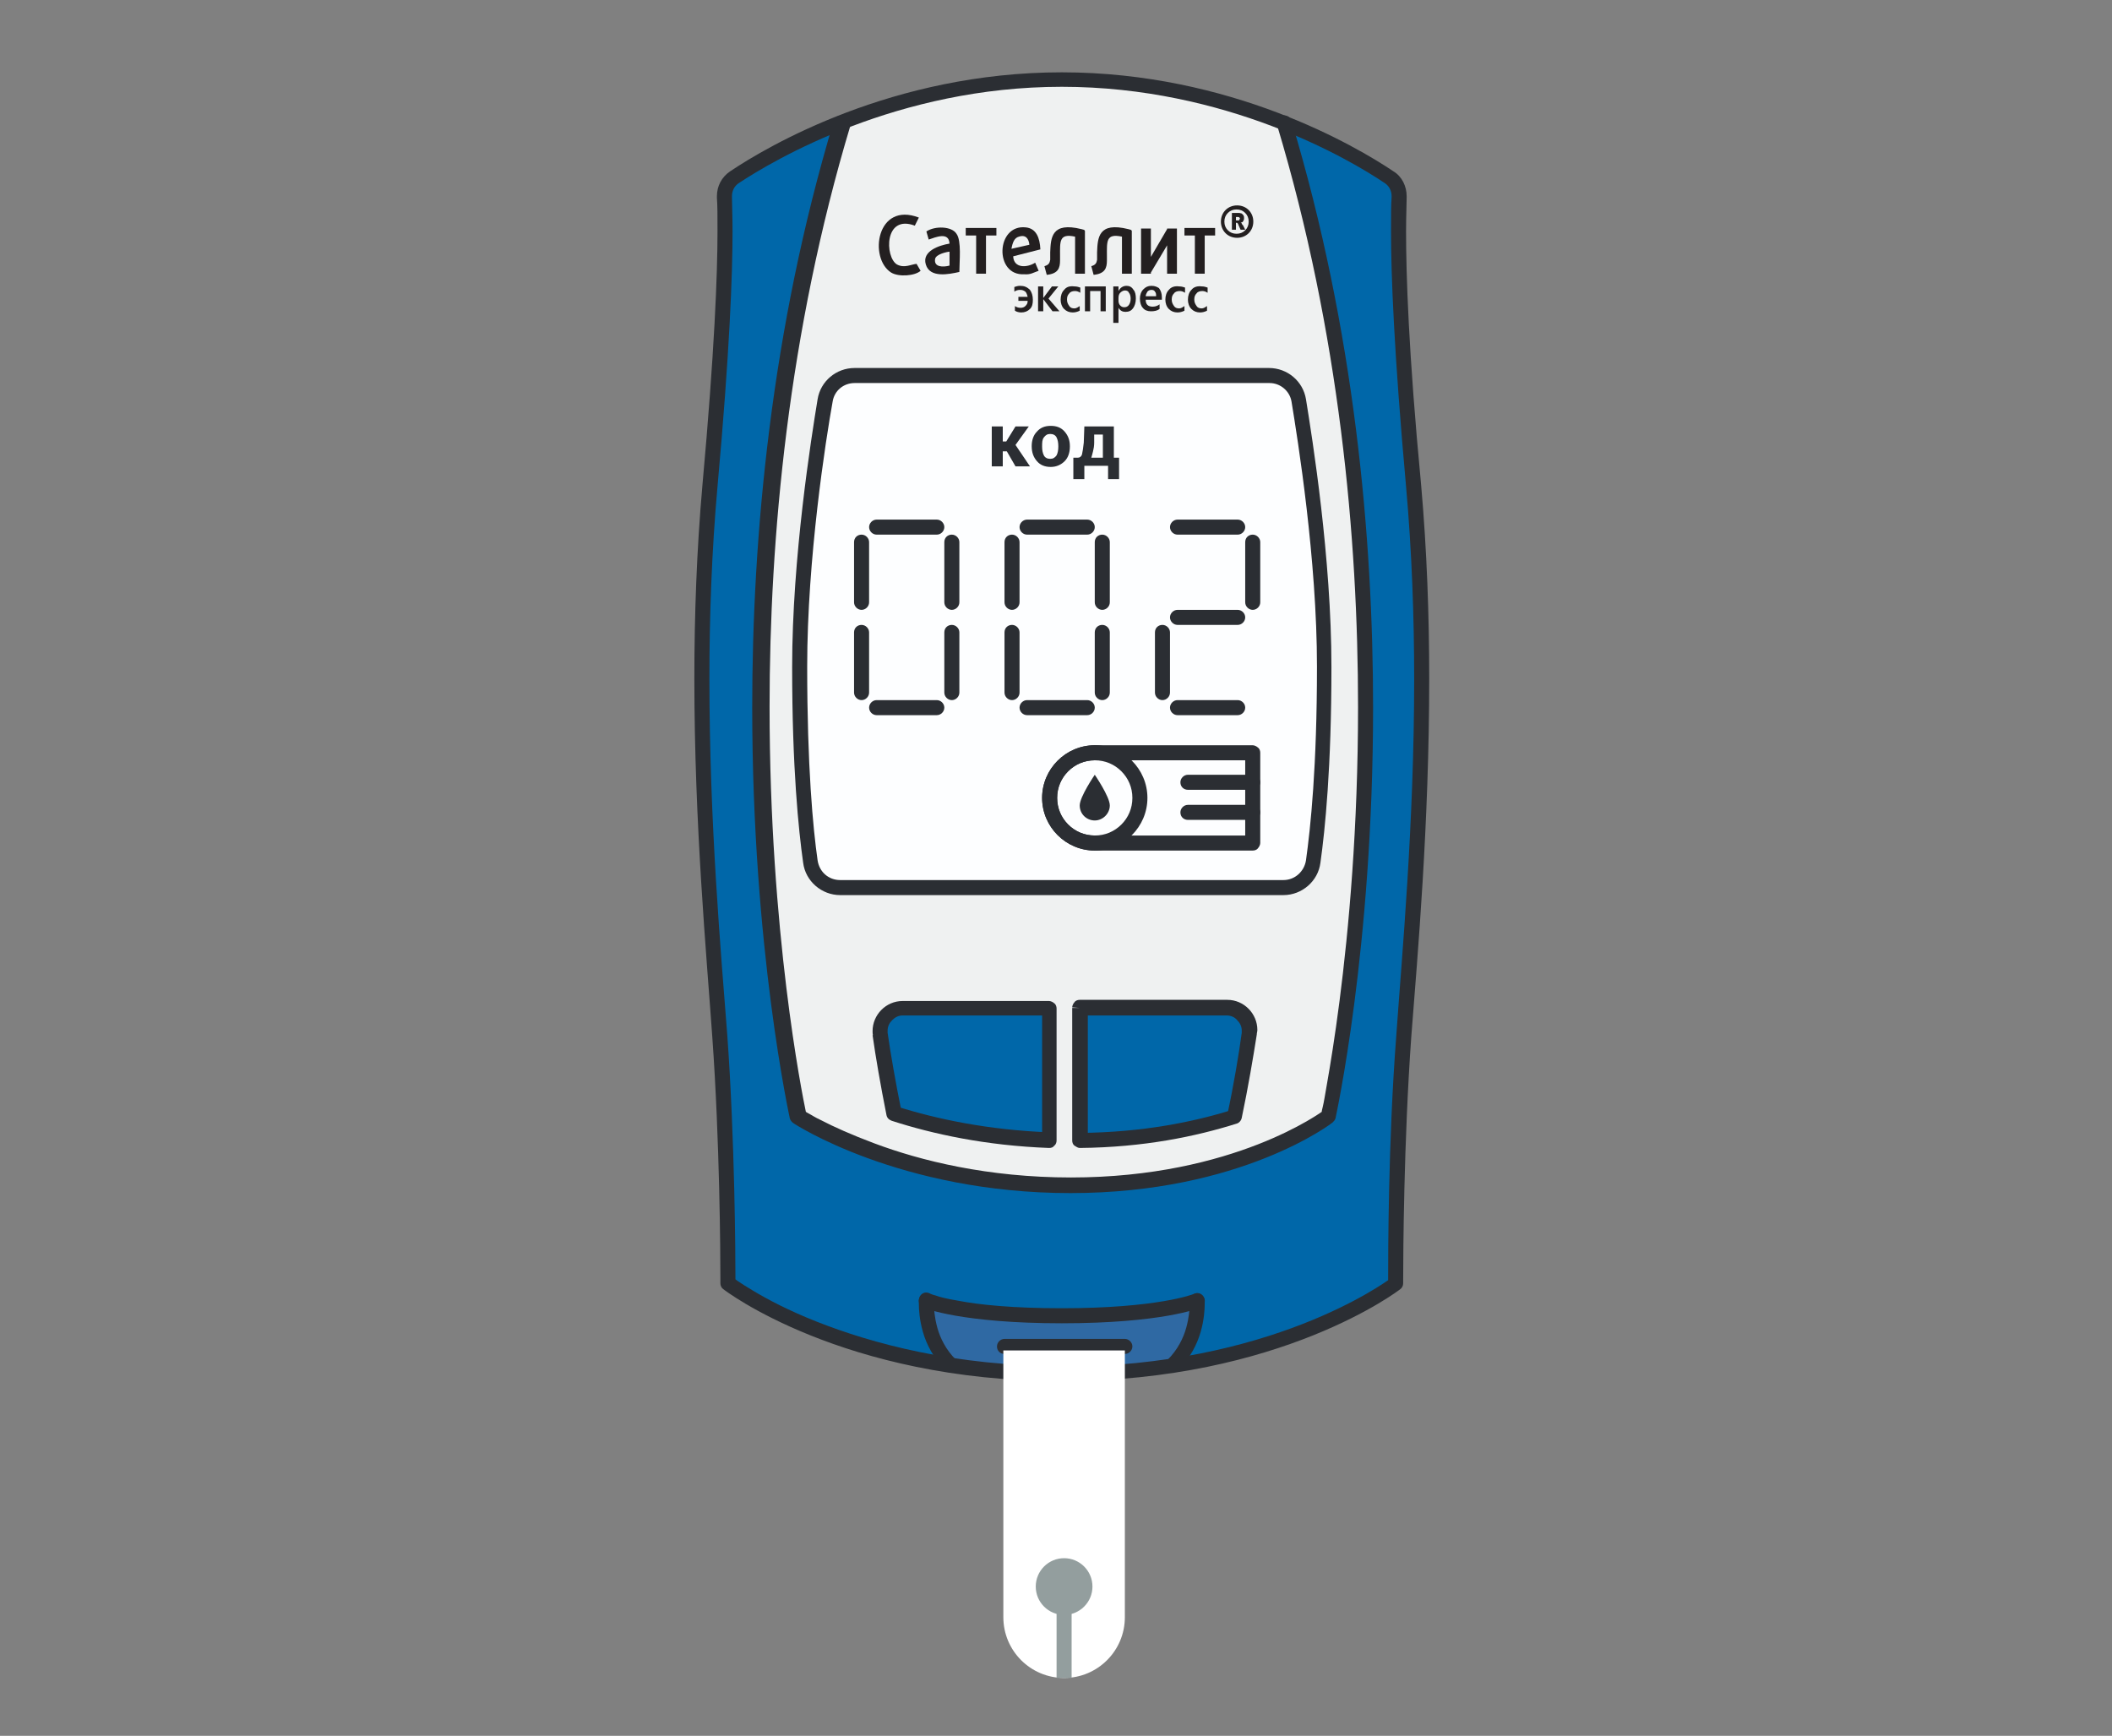 <?xml version="1.0" encoding="UTF-8"?> <!-- Generator: Adobe Illustrator 22.1.0, SVG Export Plug-In . SVG Version: 6.00 Build 0) --> <svg xmlns="http://www.w3.org/2000/svg" xmlns:xlink="http://www.w3.org/1999/xlink" id="Layer_1" x="0px" y="0px" viewBox="0 0 365 300" style="enable-background:new 0 0 365 300;" xml:space="preserve"><rect x="0" y="0" width="365" height="300" fill="#808080" stroke="none"/> <style type="text/css"> .st0{fill:#0067A9;} .st1{fill:#EFF1F1;} .st2{fill:#FDFEFF;} .st3{fill:#2F69A3;} .st4{fill:#2B2E33;} .st5{fill:#231F20;} .st6{fill:#FFFFFF;} .st7{fill:#939E9E;} </style> <g> <path class="st0" d="M183.5,237.4c-37.4,0-57.6-15.6-57.6-15.6s0.1-22.3-1.4-42.6c-1.5-20.4-5.1-57.9-1.7-95.2 c2.9-31.7,2.7-45.1,2.5-49.8c-0.1-1.4,0.6-2.7,1.7-3.5c6.3-4.2,27.8-16.9,56.6-16.9s50.3,12.7,56.6,16.9c1.2,0.8,1.8,2.1,1.7,3.5 c-0.3,4.7-0.4,18.1,2.5,49.8c3.4,37.3-0.2,74.8-1.7,95.2s-1.4,42.6-1.4,42.6S220.9,237.4,183.5,237.4z"></path> <path class="st1" d="M221.7,21.3c26.4,87.3,7.7,171.7,7.7,171.7s-15.4,11.9-44.5,11.9S137.8,193,137.8,193s-18.8-84.4,7.5-171.7 c0,0,18.8-7.4,38.2-7.4S221.7,21.3,221.7,21.3z"></path> <path class="st2" d="M221.8,153.4c2.6,0,4.8-1.9,5.2-4.5c0.8-5.7,1.9-16.3,1.9-33.6c0-18.7-3.2-39.3-4.4-46.1 c-0.4-2.5-2.6-4.3-5.1-4.3h-71.7c-2.5,0-4.7,1.8-5.1,4.3c-1.1,6.7-4.4,27.3-4.4,46.1c0,17.3,1.1,28,1.9,33.6 c0.3,2.6,2.6,4.5,5.2,4.5H221.8z"></path> <path class="st0" d="M152.1,178.7c0.5,3.6,1.4,8.8,2.4,13.7c7,2.2,16.1,4.2,26.8,4.6v-22.8H156 C153.6,174.2,151.8,176.4,152.1,178.7z"></path> <path class="st0" d="M186.6,174.2v22.9c10.9-0.1,19.9-1.9,26.7-4.1c1.1-5.1,2-10.6,2.5-14.3c0.3-2.4-1.5-4.5-3.9-4.5L186.6,174.2 L186.6,174.2z"></path> <path class="st3" d="M206.9,224.8c0,0,0.5,6.5-4.2,11.1c0,0-4,1.5-19.2,1.5s-19.2-1.5-19.2-1.5c-4.7-4.7-4.2-11.1-4.2-11.1l0,0 c0,0,6.2,2.6,23.4,2.6S206.9,224.8,206.9,224.8L206.9,224.8z"></path> <path class="st4" d="M183.5,237.4v-1.3c-18.5,0-32.8-3.9-42.4-7.7c-4.8-1.9-8.4-3.8-10.9-5.3c-1.2-0.7-2.1-1.3-2.7-1.7 c-0.3-0.2-0.5-0.4-0.7-0.5l-0.2-0.1l0,0l-0.8,1h1.3c0,0,0-0.3,0-0.8c0-4.1-0.1-23.8-1.4-42c-1.1-14.2-3.1-36.8-3.1-61.7 c0-10.8,0.4-22,1.4-33.2c2.1-23.2,2.6-36.7,2.6-44.1c0-2.7-0.1-4.6-0.1-5.9v-0.2c0-0.9,0.4-1.7,1.1-2.2l0,0 c6.2-4.1,27.5-16.7,55.9-16.7s49.7,12.5,55.9,16.7c0.7,0.5,1.1,1.3,1.1,2.2v0.2c-0.1,1.3-0.1,3.2-0.1,5.9c0,7.4,0.5,20.8,2.6,44.1 c1,11.2,1.4,22.5,1.4,33.3c0,25-2.1,47.5-3.1,61.7c-1.4,18.2-1.4,37.9-1.4,42c0,0.5,0,0.8,0,0.8h1.3l-0.8-1l0,0 c-1.1,0.8-20.9,15.3-56.8,15.3L183.5,237.4l0.1,1.3c37.8,0,58.3-15.8,58.4-15.9c0.3-0.2,0.5-0.6,0.5-1c0,0,0-0.3,0-0.8 c0-4.1,0.1-23.7,1.4-41.8c1.1-14.2,3.1-36.8,3.1-61.9c0-10.9-0.4-22.2-1.4-33.5C243.4,60.7,243,47.3,243,40c0-2.7,0.1-4.5,0.1-5.8 v-0.3c0-1.7-0.8-3.4-2.3-4.3c-6.4-4.3-28.1-17.1-57.3-17.1s-50.9,12.8-57.3,17.1l0,0c-1.5,1-2.3,2.6-2.3,4.3v0.3 c0.1,1.3,0.1,3.1,0.1,5.8c0,7.3-0.5,20.6-2.6,43.8c-1,11.3-1.4,22.6-1.4,33.5c0,25.1,2.1,47.7,3.1,61.9c1.3,18.1,1.4,37.7,1.4,41.8 c0,0.5,0,0.8,0,0.8c0,0.4,0.2,0.8,0.5,1c0.1,0.1,20.6,15.9,58.4,15.9L183.5,237.4L183.5,237.4z"></path> <path class="st4" d="M144.1,20.9c-10.9,36.2-14.1,72-14.1,101.4c0,41.8,6.5,70.9,6.5,71c0.1,0.3,0.3,0.6,0.6,0.8 c0.1,0.1,18.4,12.1,47.9,12.1s45.2-12.1,45.3-12.2c0.2-0.2,0.4-0.4,0.5-0.7c0-0.1,6.5-29.2,6.5-71c0-29.4-3.2-65.2-14.1-101.4 c-0.2-0.7-0.9-1.1-1.6-0.9c-0.7,0.2-1.1,0.9-0.9,1.6c10.8,35.9,14,71.4,14,100.6c0,20.8-1.6,38.4-3.2,50.8 c-0.8,6.2-1.6,11.1-2.2,14.5c-0.3,1.7-0.5,3-0.7,3.8c-0.1,0.4-0.2,0.8-0.2,1s-0.1,0.3-0.1,0.3l1.3,0.3l-0.8-1l0,0 c-0.3,0.2-15.5,11.6-43.7,11.6c-14.4,0-26-2.9-34-5.9c-4-1.5-7.1-2.9-9.2-4c-1.1-0.5-1.8-1-2.4-1.3c-0.3-0.2-0.5-0.3-0.6-0.4 l-0.1-0.1l0,0l-0.7,1.1l1.3-0.3c0,0,0-0.1-0.1-0.3c-0.7-3.3-6.3-31.2-6.3-70.1c0-29.2,3.2-64.7,14-100.6c0.2-0.7-0.2-1.4-0.9-1.6 C145,19.8,144.3,20.2,144.1,20.9L144.1,20.9z"></path> <path class="st4" d="M221.8,153.4v1.3c3.2,0,6-2.4,6.4-5.6c0.8-5.7,1.9-16.4,1.9-33.8c0-18.9-3.3-39.5-4.4-46.3 c-0.5-3.1-3.2-5.4-6.4-5.4h-71.6c-3.2,0-5.9,2.3-6.4,5.4c-1.1,6.7-4.4,27.4-4.4,46.3c0,17.4,1.1,28.1,1.9,33.8 c0.4,3.2,3.2,5.6,6.4,5.6h76.6L221.8,153.4l0-1.3h-76.6c-2,0-3.6-1.4-3.9-3.4c-0.8-5.6-1.8-16.2-1.8-33.5c0-18.6,3.2-39.2,4.4-45.8 c0.3-1.9,1.9-3.2,3.8-3.2h71.7c1.9,0,3.5,1.4,3.8,3.2c1.1,6.7,4.4,27.3,4.4,45.8c0,17.3-1.1,27.8-1.9,33.5 c-0.3,1.9-1.9,3.4-3.9,3.4L221.8,153.4L221.8,153.4z"></path> <path class="st4" d="M152.1,178.7l-1.3,0.2c0.5,3.6,1.4,8.8,2.4,13.8c0.1,0.5,0.4,0.8,0.9,1c7.1,2.3,16.3,4.3,27.2,4.7 c0.4,0,0.7-0.1,0.9-0.4c0.3-0.2,0.4-0.6,0.4-0.9v-22.8c0-0.3-0.1-0.7-0.4-0.9c-0.2-0.2-0.6-0.4-0.9-0.4H156c-2.9,0-5.2,2.4-5.2,5.2 c0,0.3,0,0.5,0.1,0.8L152.1,178.7l1.3-0.2c0-0.1,0-0.3,0-0.4c0-0.7,0.3-1.3,0.8-1.8s1.1-0.8,1.8-0.8h24.1V197h1.3v-1.3 c-10.6-0.4-19.6-2.3-26.5-4.5l-0.4,1.2l1.3-0.3c-1-4.9-1.9-10.1-2.4-13.6L152.1,178.7z"></path> <path class="st4" d="M186.6,174.2h-1.3v22.9c0,0.3,0.1,0.7,0.4,0.9s0.6,0.4,0.9,0.4c11.1-0.1,20.1-2,27.1-4.2 c0.4-0.1,0.8-0.5,0.9-1c1.1-5.2,2-10.6,2.6-14.4c0-0.3,0.1-0.5,0.1-0.8c0-2.8-2.3-5.2-5.2-5.2h-25.5c-0.3,0-0.7,0.1-0.9,0.4 c-0.2,0.2-0.4,0.6-0.4,0.9L186.6,174.2v1.3H212c0.7,0,1.4,0.3,1.8,0.8c0.5,0.5,0.8,1.1,0.8,1.8c0,0.1,0,0.3,0,0.4 c-0.5,3.7-1.4,9.1-2.5,14.2l1.3,0.3l-0.4-1.2c-6.7,2.1-15.5,3.9-26.3,4v1.3h1.3v-22.9L186.6,174.2v1.3V174.2z"></path> <path class="st4" d="M159.6,226c0.2,0.1,6.6,2.7,23.9,2.7s23.7-2.6,23.9-2.7c0.7-0.3,1-1,0.7-1.7s-1-1-1.7-0.7l0,0 c-0.2,0.1-6.4,2.5-22.9,2.5c-8.5,0-14.3-0.6-17.9-1.3c-1.8-0.3-3.1-0.6-3.9-0.9c-0.4-0.1-0.7-0.2-0.9-0.3l-0.2-0.1l0,0l0,0 c-0.7-0.3-1.4,0-1.7,0.7C158.6,225,158.9,225.7,159.6,226L159.6,226z"></path> <path class="st4" d="M158.8,224.7c0,0,0,0.3,0,0.7c0,0.9,0.1,2.7,0.7,4.8s1.8,4.5,3.9,6.6c0.5,0.5,1.3,0.5,1.8,0s0.5-1.3,0-1.8 c-1.7-1.7-2.7-3.7-3.2-5.5s-0.6-3.4-0.6-4.1c0-0.2,0-0.3,0-0.4v-0.1l0,0h-0.2h0.2l0,0h-0.2h0.2c0.1-0.7-0.5-1.3-1.2-1.4 C159.5,223.4,158.9,224,158.8,224.7L158.8,224.7z"></path> <path class="st4" d="M205.6,224.9h0.2H205.6L205.6,224.9h0.2H205.6c0,0,0,0.2,0,0.5c0,0.8-0.1,2.3-0.6,4.1s-1.5,3.8-3.2,5.5 c-0.5,0.5-0.5,1.3,0,1.8s1.3,0.5,1.8,0c2.1-2.1,3.3-4.5,3.9-6.6c0.6-2.1,0.7-3.9,0.7-4.8c0-0.4,0-0.6,0-0.7 c-0.1-0.7-0.7-1.2-1.4-1.2C206.1,223.6,205.5,224.2,205.6,224.9L205.6,224.9z"></path> <path class="st4" d="M173.6,234h20.8c0.7,0,1.3-0.6,1.3-1.3s-0.6-1.3-1.3-1.3h-20.8c-0.7,0-1.3,0.6-1.3,1.3 C172.3,233.5,172.9,234,173.6,234"></path> <path class="st4" d="M216.5,130.1v-1.3h-27.3c-5,0-9.1,4.1-9.1,9.1s4.1,9.1,9.1,9.1h27.3c0.3,0,0.7-0.1,0.9-0.4 c0.2-0.2,0.4-0.6,0.4-0.9v-15.6c0-0.3-0.1-0.7-0.4-0.9c-0.2-0.2-0.6-0.4-0.9-0.4V130.1h-1.3v14.3h-26c-1.8,0-3.4-0.7-4.6-1.9 c-1.2-1.2-1.9-2.8-1.9-4.6s0.7-3.4,1.9-4.6c1.2-1.2,2.8-1.9,4.6-1.9h27.3V130.1h-1.3H216.5z"></path> <path class="st4" d="M189.2,130.1v-1.3c-5,0-9.1,4.1-9.1,9.1s4.1,9.1,9.1,9.1s9.1-4.1,9.1-9.1s-4.1-9.1-9.1-9.1V130.1v1.3 c1.8,0,3.4,0.7,4.6,1.9c1.2,1.2,1.9,2.8,1.9,4.6s-0.7,3.4-1.9,4.6c-1.2,1.2-2.8,1.9-4.6,1.9s-3.4-0.7-4.6-1.9 c-1.2-1.2-1.9-2.8-1.9-4.6s0.7-3.4,1.9-4.6c1.2-1.2,2.8-1.9,4.6-1.9V130.1z"></path> <path class="st4" d="M205.3,136.5h11.2c0.7,0,1.3-0.6,1.3-1.3s-0.6-1.3-1.3-1.3h-11.2c-0.7,0-1.3,0.6-1.3,1.3 C204,136,204.6,136.5,205.3,136.5"></path> <path class="st4" d="M205.3,141.7h11.2c0.7,0,1.3-0.6,1.3-1.3s-0.6-1.3-1.3-1.3h-11.2c-0.7,0-1.3,0.6-1.3,1.3 C204,141.2,204.6,141.7,205.3,141.7"></path> <path class="st4" d="M173.6,93.7v10.4c0,0.7,0.6,1.3,1.3,1.3s1.3-0.6,1.3-1.3V93.7c0-0.7-0.6-1.3-1.3-1.3 C174.2,92.4,173.6,92.9,173.6,93.7"></path> <path class="st4" d="M189.2,93.7v10.4c0,0.7,0.6,1.3,1.3,1.3s1.3-0.6,1.3-1.3V93.7c0-0.7-0.6-1.3-1.3-1.3 C189.8,92.4,189.2,92.9,189.2,93.7"></path> <path class="st4" d="M173.6,109.3v10.4c0,0.7,0.6,1.3,1.3,1.3s1.3-0.6,1.3-1.3v-10.4c0-0.7-0.6-1.3-1.3-1.3 C174.2,108,173.6,108.5,173.6,109.3"></path> <path class="st4" d="M189.2,109.3v10.4c0,0.7,0.6,1.3,1.3,1.3s1.3-0.6,1.3-1.3v-10.4c0-0.7-0.6-1.3-1.3-1.3 S189.2,108.5,189.2,109.3"></path> <path class="st4" d="M177.5,123.6h10.4c0.7,0,1.3-0.6,1.3-1.3c0-0.7-0.6-1.3-1.3-1.3h-10.4c-0.7,0-1.3,0.6-1.3,1.3 S176.8,123.6,177.5,123.6"></path> <path class="st4" d="M177.5,92.4h10.4c0.7,0,1.3-0.6,1.3-1.3c0-0.7-0.6-1.3-1.3-1.3h-10.4c-0.7,0-1.3,0.6-1.3,1.3 S176.8,92.4,177.5,92.4"></path> <path class="st4" d="M147.6,93.7v10.4c0,0.7,0.6,1.3,1.3,1.3s1.3-0.6,1.3-1.3V93.7c0-0.7-0.6-1.3-1.3-1.3 C148.2,92.4,147.6,92.9,147.6,93.7"></path> <path class="st4" d="M163.2,93.7v10.4c0,0.7,0.6,1.3,1.3,1.3s1.3-0.6,1.3-1.3V93.7c0-0.7-0.6-1.3-1.3-1.3 C163.8,92.4,163.2,92.9,163.2,93.7"></path> <path class="st4" d="M147.6,109.3v10.4c0,0.7,0.6,1.3,1.3,1.3s1.3-0.6,1.3-1.3v-10.4c0-0.7-0.6-1.3-1.3-1.3 C148.2,108,147.6,108.5,147.6,109.3"></path> <path class="st4" d="M163.2,109.3v10.4c0,0.7,0.6,1.3,1.3,1.3s1.3-0.6,1.3-1.3v-10.4c0-0.7-0.6-1.3-1.3-1.3 S163.2,108.5,163.2,109.3"></path> <path class="st4" d="M151.5,123.6h10.4c0.7,0,1.3-0.6,1.3-1.3c0-0.7-0.6-1.3-1.3-1.3h-10.4c-0.7,0-1.3,0.6-1.3,1.3 S150.8,123.6,151.5,123.6"></path> <path class="st4" d="M151.5,92.4h10.4c0.7,0,1.3-0.6,1.3-1.3c0-0.7-0.6-1.3-1.3-1.3h-10.4c-0.7,0-1.3,0.6-1.3,1.3 S150.8,92.4,151.5,92.4"></path> <path class="st4" d="M215.2,93.7v10.4c0,0.7,0.6,1.3,1.3,1.3s1.3-0.6,1.3-1.3V93.7c0-0.7-0.6-1.3-1.3-1.3 C215.8,92.4,215.2,92.9,215.2,93.7"></path> <path class="st4" d="M203.5,108h10.4c0.7,0,1.3-0.6,1.3-1.3c0-0.7-0.6-1.3-1.3-1.3h-10.4c-0.7,0-1.3,0.6-1.3,1.3 S202.8,108,203.5,108"></path> <path class="st4" d="M199.6,109.3v10.4c0,0.7,0.6,1.3,1.3,1.3s1.3-0.6,1.3-1.3v-10.4c0-0.7-0.6-1.3-1.3-1.3 C200.2,108,199.6,108.5,199.6,109.3"></path> <path class="st4" d="M203.5,123.6h10.4c0.7,0,1.3-0.6,1.3-1.3c0-0.7-0.6-1.3-1.3-1.3h-10.4c-0.7,0-1.3,0.6-1.3,1.3 S202.8,123.6,203.5,123.6"></path> <path class="st4" d="M203.5,92.4h10.4c0.7,0,1.3-0.6,1.3-1.3c0-0.7-0.6-1.3-1.3-1.3h-10.4c-0.7,0-1.3,0.6-1.3,1.3 S202.8,92.4,203.5,92.4"></path> <g> <path class="st4" d="M174,78h-0.7v2.6h-1.9v-6.9h1.9v2.6h0.6l1.6-2.6h2.3l-2.3,3.2l2.5,3.7h-2.5L174,78z"></path> <path class="st4" d="M178.3,77.1c0-1,0.3-1.9,0.9-2.5c0.6-0.7,1.4-1,2.4-1s1.8,0.3,2.4,1c0.6,0.7,0.9,1.5,0.9,2.5v0.1 c0,1-0.3,1.9-0.9,2.5c-0.6,0.6-1.4,1-2.4,1s-1.8-0.3-2.4-1S178.3,78.2,178.3,77.1L178.3,77.1z M180.1,77.2c0,0.6,0.1,1.1,0.3,1.5 s0.6,0.6,1.1,0.6s0.8-0.2,1.1-0.6c0.2-0.4,0.3-0.9,0.3-1.5v-0.1c0-0.6-0.1-1.1-0.3-1.5S182,75,181.5,75s-0.8,0.2-1.1,0.6 S180.1,76.5,180.1,77.2L180.1,77.2z"></path> <path class="st4" d="M186.1,79.1L186.1,79.1h0.2c0.3,0,0.6-0.2,0.7-0.6c0.1-0.4,0.2-1.1,0.3-2l0.1-2.8h5.1v5.4h0.9v3.7h-1.9v-2.3 h-4.1v2.3h-1.9v-3.7H186.1z M189.1,76.5c0,0.6-0.1,1.1-0.2,1.5c-0.1,0.4-0.2,0.8-0.3,1.1h2v-4h-1.5V76.5z"></path> </g> </g> <g> <path class="st5" d="M155,45.7c-2.1-1.3-2.2-8.7,3.1-6.7l0.7-1.4c-7.3-2.8-8.7,7-4.8,9.5c1.3,0.8,4.1,0.6,5.1-0.3l-0.7-1.2 C157.4,45.7,156.3,46.4,155,45.7z"></path> <path class="st5" d="M160.1,40l0.4,1.4c1.2-0.4,3.5-1.4,3.6,0.7c-1.8,0.3-4.8,1.3-4.1,3.6c0.7,2.4,4,1.7,5.8,1.3 c0-1.8,0.4-5.4-0.5-6.6C164.5,39.1,161.6,39,160.1,40z M164.1,45.9c-1.1,0.3-2.7,0.3-2.5-1.1c0.1-0.9,2.2-1.3,2.5-1.3V45.9z"></path> <polygon class="st5" points="166.9,40.7 168.7,40.7 168.7,47.3 170.4,47.3 170.4,40.7 172.2,40.7 172.2,39.4 166.9,39.4 "></polygon> <path class="st5" d="M179.5,46.8l-0.6-1.4c-1.4,0.9-3.7,1-3.8-1.1l4.7-1.2c-0.1-2-0.7-3.6-2.5-3.8c-5.2-0.6-5.5,8.4-0.3,8.1 C178.1,47.5,178.6,47.1,179.5,46.8z M176.1,40.9c1.2-0.4,1.7,0.4,1.8,1.4l-3.1,0.7C175,41.9,175.3,41.1,176.1,40.9z"></path> <polygon class="st5" points="198.8,47.3 198.9,47.3 198.9,47.1 201.7,42.4 201.7,47.3 203.4,47.3 203.4,39.5 203.4,39.5 201.8,39.5 201.8,39.5 201.7,39.5 201.7,39.6 198.9,44.4 198.9,39.5 197.2,39.5 197.2,47.3 "></polygon> <polygon class="st5" points="204.7,40.7 206.5,40.7 206.5,47.3 208.2,47.3 208.2,40.7 210,40.7 210,39.4 204.7,39.4 "></polygon> <path class="st5" d="M185.8,40.9v6.4h1.7v-7.4c-0.1-0.2-0.2-0.2-0.6-0.3c-5.2-1.3-5.3,1.5-5.4,4l0,0l0,0c0,0.4,0,0.9,0,1.3 c-0.1,0.6-0.3,0.9-1,1.1l0.4,1.5c2-0.2,2.3-1.2,2.3-2.5c0-0.2,0-0.5,0-0.7C183.2,41.7,183,40.3,185.8,40.9z"></path> <path class="st5" d="M193.9,40.9v6.4h1.7v-7.4c-0.1-0.2-0.2-0.2-0.6-0.3c-5.2-1.3-5.3,1.5-5.4,4l0,0l0,0c0,0.4,0,0.9,0,1.3 c-0.1,0.6-0.3,0.9-1,1.1l0.4,1.5c2-0.2,2.3-1.2,2.3-2.5c0-0.2,0-0.5,0-0.7C191.3,41.7,191.1,40.3,193.9,40.9z"></path> <path class="st5" d="M214.7,38.8c-0.1-0.1-0.1-0.1-0.1-0.2c0,0-0.1-0.1-0.2-0.1c0.1,0,0.2-0.1,0.3-0.1c0.1-0.1,0.2-0.2,0.2-0.3 c0.1-0.1,0.1-0.3,0.1-0.4c0-0.2,0-0.3-0.1-0.5c-0.1-0.1-0.2-0.2-0.3-0.3c-0.1,0-0.3-0.1-0.5-0.1h-1.2v2.9h0.7v-1.2h0.1 c0.1,0,0.1,0,0.2,0.1c0,0,0.1,0.1,0.1,0.2l0.4,0.9h0.8l-0.4-0.8C214.8,38.9,214.7,38.9,214.7,38.8z M214.2,38l-0.1,0.1 c-0.1,0-0.2,0-0.2,0h-0.3v-0.6h0.3c0.1,0,0.2,0,0.3,0.1c0,0,0.1,0.1,0.1,0.2C214.2,37.9,214.2,37.9,214.2,38z"></path> <path class="st5" d="M215.8,36.3c-0.5-0.5-1.2-0.8-2-0.8s-1.5,0.3-2,0.8s-0.8,1.2-0.8,2s0.3,1.5,0.8,2s1.2,0.8,2,0.8s1.5-0.3,2-0.8 s0.8-1.2,0.8-2S216.3,36.8,215.8,36.3z M215.2,39.8c-0.4,0.4-0.9,0.6-1.5,0.6s-1.1-0.2-1.5-0.6c-0.4-0.4-0.6-0.9-0.6-1.5 s0.2-1.1,0.6-1.5c0.4-0.4,0.9-0.6,1.5-0.6s1.1,0.2,1.5,0.6c0.4,0.4,0.6,0.9,0.6,1.5S215.6,39.4,215.2,39.8z"></path> <polygon class="st5" points="182.9,49.5 181.8,49.5 180.3,51.5 180.3,51.5 180.3,49.5 179.4,49.5 179.4,53.8 180.3,53.8 180.3,51.7 180.3,51.7 181.9,53.8 183.1,53.8 181.2,51.6 "></polygon> <path class="st5" d="M202,50.1c-0.4,0.4-0.6,1-0.6,1.7c0,0.6,0.2,1.2,0.6,1.6c0.4,0.4,0.9,0.6,1.5,0.6c0.4,0,0.8-0.1,1.2-0.3v-0.8 c-0.3,0.2-0.6,0.4-0.9,0.4c-0.4,0-0.7-0.1-0.9-0.4c-0.2-0.3-0.4-0.6-0.4-1.1s0.1-0.8,0.4-1.1c0.2-0.3,0.6-0.4,1-0.4 c0.3,0,0.6,0.1,0.9,0.3v-0.9c-0.3-0.1-0.6-0.2-1-0.2C203,49.4,202.4,49.6,202,50.1z"></path> <path class="st5" d="M205.9,50.1c-0.4,0.4-0.6,1-0.6,1.7c0,0.6,0.2,1.2,0.6,1.6c0.4,0.4,0.9,0.6,1.5,0.6c0.4,0,0.8-0.1,1.2-0.3 v-0.8c-0.3,0.2-0.6,0.4-0.9,0.4c-0.4,0-0.7-0.1-0.9-0.4c-0.2-0.3-0.4-0.6-0.4-1.1s0.1-0.8,0.4-1.1c0.2-0.3,0.6-0.4,1-0.4 c0.3,0,0.6,0.1,0.9,0.3v-0.9c-0.3-0.1-0.6-0.2-1-0.2C206.9,49.4,206.3,49.6,205.9,50.1z"></path> <path class="st5" d="M199,49.4c-0.6,0-1,0.2-1.4,0.6c-0.4,0.4-0.6,1-0.6,1.6c0,0.7,0.2,1.3,0.5,1.6c0.3,0.4,0.8,0.6,1.4,0.6 c0.6,0,1.1-0.1,1.5-0.4v-0.8c-0.4,0.3-0.8,0.4-1.2,0.4s-0.7-0.1-0.9-0.3s-0.3-0.5-0.3-0.9h2.8v-0.4c0-0.7-0.2-1.2-0.5-1.6 C200,49.6,199.6,49.4,199,49.4z M198,51.2c0-0.3,0.2-0.6,0.3-0.8c0.2-0.2,0.4-0.3,0.7-0.3s0.5,0.1,0.6,0.3c0.2,0.2,0.2,0.5,0.2,0.8 H198z"></path> <polygon class="st5" points="187.5,53.8 188.4,53.8 188.4,50.3 190.2,50.3 190.2,53.8 191.1,53.8 191.1,49.5 187.5,49.5 "></polygon> <path class="st5" d="M183.9,50.1c-0.4,0.4-0.6,1-0.6,1.7c0,0.6,0.2,1.2,0.6,1.6c0.4,0.4,0.9,0.6,1.5,0.6c0.4,0,0.8-0.1,1.2-0.3 v-0.8c-0.3,0.2-0.6,0.4-0.9,0.4c-0.4,0-0.7-0.1-0.9-0.4c-0.2-0.3-0.4-0.6-0.4-1.1s0.1-0.8,0.4-1.1c0.2-0.3,0.6-0.4,1-0.4 c0.3,0,0.6,0.1,0.9,0.3v-0.9c-0.3-0.1-0.6-0.2-1-0.2C184.8,49.4,184.3,49.6,183.9,50.1z"></path> <path class="st5" d="M176.3,49.4c-0.4,0-0.7,0.1-1,0.2v0.8c0.3-0.2,0.6-0.3,1-0.3s0.6,0.1,0.9,0.3c0.2,0.2,0.3,0.5,0.4,0.9H176V52 h1.6c0,0.4-0.1,0.6-0.4,0.9c-0.2,0.2-0.5,0.3-0.8,0.3c-0.4,0-0.7-0.1-1-0.3v0.8c0.3,0.2,0.7,0.3,1.1,0.3c0.6,0,1.1-0.2,1.5-0.6 c0.4-0.4,0.5-0.9,0.5-1.6c0-0.7-0.2-1.3-0.5-1.7C177.5,49.6,177,49.4,176.3,49.4z"></path> <path class="st5" d="M194.7,49.4c-0.6,0-1.1,0.3-1.4,0.9l0,0v-0.8h-0.9v6.3h0.9v-2.6l0,0c0.3,0.5,0.7,0.7,1.2,0.7 c0.6,0,1-0.2,1.3-0.6c0.3-0.4,0.5-1,0.5-1.7c0-0.6-0.1-1.2-0.4-1.5C195.6,49.6,195.2,49.4,194.7,49.4z M195.1,52.7 c-0.2,0.3-0.5,0.4-0.8,0.4s-0.5-0.1-0.7-0.3s-0.3-0.5-0.3-0.8v-0.5c0-0.4,0.1-0.7,0.3-0.9s0.5-0.4,0.8-0.4s0.6,0.1,0.7,0.4 c0.2,0.2,0.3,0.6,0.3,1C195.4,52.1,195.3,52.4,195.1,52.7z"></path> </g> <g> <path class="st4" d="M191.8,139.2c0-1.5-2.6-5.3-2.6-5.3s-2.6,3.8-2.6,5.3s1.2,2.6,2.6,2.6S191.8,140.6,191.8,139.2z"></path> <path class="st6" d="M194.4,233.4v46.1c0,5.8-4.7,10.5-10.5,10.5s-10.5-4.7-10.5-10.5v-46.1H194.4z"></path> <polyline class="st7" points="185.2,290 185.2,278.1 182.6,278.1 182.6,290 "></polyline> <circle class="st7" cx="183.9" cy="274.2" r="4.9"></circle> </g> </svg> 
